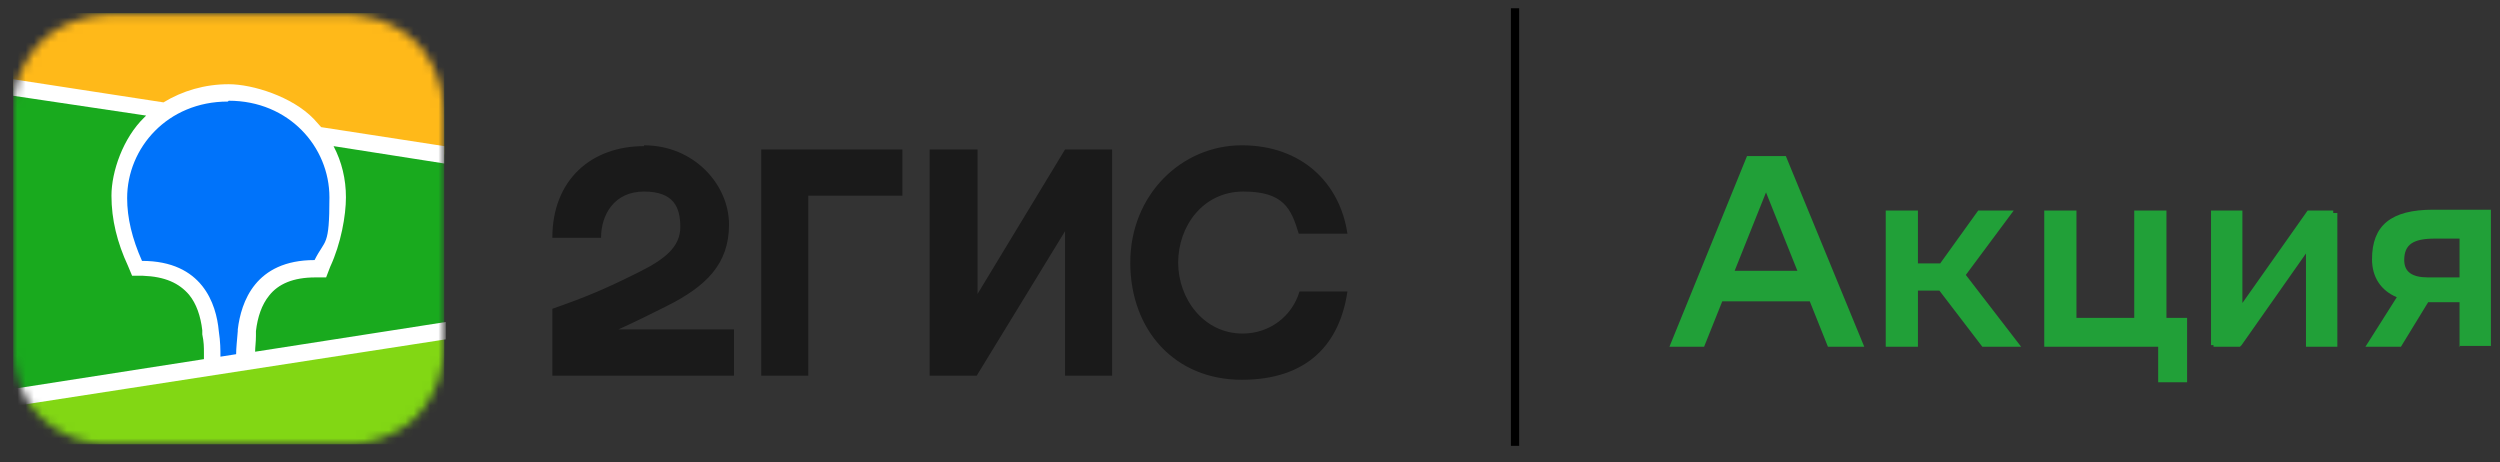<?xml version="1.0" encoding="UTF-8"?> <svg xmlns="http://www.w3.org/2000/svg" xmlns:xlink="http://www.w3.org/1999/xlink" id="_Слой_1" data-name="Слой_1" version="1.1" viewBox="0 0 302.8 56"><rect x="0" y="0" width="302.8" height="56" fill="#333333" stroke="none"/><defs><style> .st0, .st1, .st2, .st3, .st4, .st5 { fill-rule: evenodd; } .st0, .st4 { fill: #1a1a1a; } .st6 { fill: none; stroke: #000; } .st7 { mask: url(#mask); } .st1 { fill: #fff; } .st8 { fill: #21a038; } .st2 { fill: #0073fa; } .st3 { fill: #ffb919; } .st4 { fill-opacity: 0; } .st5 { fill: #82d714; } .st9 { fill: #19aa1e; } </style><mask id="mask" x="1.6" y="1.6" width="52.2" height="52.2" maskUnits="userSpaceOnUse"><g id="mask0_36_85"><path class="st1" d="M14.6,1.7h2.2s23.2,0,23.2,0c.4,0,.6,0,.8,0,1.2,0,2.3,0,3.5.3,1.2.2,2.2.5,3.3,1.1,1,.5,2,1.2,2.8,2,.8.8,1.5,1.7,2,2.8.5,1,.9,2.1,1.1,3.2.2,1.1.3,2.3.3,3.4,0,.5,0,1,0,1.6v.9s0,20.6,0,20.6c0,.6,0,1.2,0,1.9,0,.5,0,1,0,1.6,0,1.1,0,2.3-.3,3.4-.2,1.1-.5,2.2-1.1,3.2-.5,1-1.2,2-2,2.8-.8.8-1.8,1.5-2.8,2-1.1.5-2.1.9-3.3,1.1-1.1.2-2.3.3-3.5.3h-3.5s-22,0-22,0c-.4,0-.6,0-.8,0-1.2,0-2.3,0-3.5-.3-1.2-.2-2.2-.5-3.3-1.1-1-.5-2-1.2-2.8-2-.8-.8-1.5-1.7-2-2.8-.5-1-.9-2.1-1.1-3.2-.2-1.1-.3-2.3-.3-3.4,0-.5,0-1,0-1.6v-.9s0-20.6,0-20.6c0-.6,0-1.2,0-1.9,0-.5,0-1,0-1.6,0-1.1,0-2.3.3-3.4.2-1.1.5-2.2,1.1-3.2.5-1,1.2-2,2-2.8.8-.8,1.8-1.5,2.8-2,1.1-.5,2.1-.9,3.3-1.1,1.1-.2,2.3-.3,3.5-.3Z"></path></g></mask></defs><path class="st4" d="M16.8,0c-.5,0-1.2,0-2.2,0-1.5,0-2.6.1-3.7.3-1.3.2-2.6.6-3.7,1.2-1.2.6-2.3,1.4-3.2,2.3-.9.9-1.7,2-2.3,3.2-.6,1.2-1,2.4-1.2,3.7-.2,1.1-.3,2.2-.3,3.7v.6c0,.2,0,.4,0,.7v1.3S0,38.5,0,38.5v.9c0,.6,0,1.1,0,1.6,0,1.5.1,2.6.3,3.7.2,1.3.6,2.5,1.2,3.7.6,1.2,1.4,2.2,2.3,3.2.9.9,2,1.7,3.2,2.3,1.2.6,2.4,1,3.7,1.2,1,.2,2,.3,3.3.3h1c.5,0,1.2,0,2.7,0h20.8c.6,0,1.2,0,2.2,0,1.5,0,2.6-.1,3.7-.3,1.3-.2,2.6-.6,3.7-1.2,1.2-.6,2.3-1.4,3.2-2.3.9-.9,1.7-2,2.3-3.2.6-1.2,1-2.4,1.2-3.7.2-1,.3-2,.3-3.3v-.4c0-.3,0-.6,0-.9v-2.6s0-21.1,0-21.1v-1.1c0-.3,0-.6,0-.9,0-1.4-.1-2.6-.3-3.7-.2-1.3-.6-2.5-1.2-3.7-.6-1.2-1.4-2.2-2.3-3.2-.9-.9-2-1.7-3.2-2.3-1.2-.6-2.4-1-3.7-1.2-1-.2-2-.3-3.3-.3h-1.1c0,0-.2,0-.3,0h-23.2Z"></path><path class="st4" d="M14.6,1.7h2.2s23.2,0,23.2,0c.4,0,.6,0,.8,0,1.2,0,2.3,0,3.5.3,1.2.2,2.2.5,3.3,1.1,1,.5,2,1.2,2.8,2,.8.8,1.5,1.7,2,2.8.5,1,.9,2.1,1.1,3.2.2,1.1.3,2.3.3,3.4,0,.5,0,1,0,1.6v.9s0,20.6,0,20.6c0,.6,0,1.2,0,1.9,0,.5,0,1,0,1.6,0,1.1,0,2.3-.3,3.4-.2,1.1-.5,2.2-1.1,3.2-.5,1-1.2,2-2,2.8-.8.8-1.8,1.5-2.8,2-1.1.5-2.1.9-3.3,1.1-1.1.2-2.3.3-3.5.3h-3.5s-22,0-22,0c-.4,0-.6,0-.8,0-1.2,0-2.3,0-3.5-.3-1.2-.2-2.2-.5-3.3-1.1-1-.5-2-1.2-2.8-2-.8-.8-1.5-1.7-2-2.8-.5-1-.9-2.1-1.1-3.2-.2-1.1-.3-2.3-.3-3.4,0-.5,0-1,0-1.6v-.9s0-20.6,0-20.6c0-.6,0-1.2,0-1.9,0-.5,0-1,0-1.6,0-1.1,0-2.3.3-3.4.2-1.1.5-2.2,1.1-3.2.5-1,1.2-2,2-2.8.8-.8,1.8-1.5,2.8-2,1.1-.5,2.1-.9,3.3-1.1,1.1-.2,2.3-.3,3.5-.3Z"></path><g class="st7"><g><rect class="st9" x="1.6" y="1.6" width="52.2" height="52.2"></rect><path class="st3" d="M1.6,1.6h52.2v17.1L1.6,10.6V1.6Z"></path><path class="st5" d="M1.6,48.1l52.2-8.2v13.9H1.6v-5.7Z"></path><path class="st1" d="M1.6,9.6l18.2,2.8c2.3-1.4,5-2.2,7.9-2.2s7.7,1.5,10.3,4.2c.3.3.6.7.9,1l14.9,2.3v2.1l-13.4-2.1c1,1.9,1.5,4,1.5,6.2s-.6,5.6-1.9,8.4h0c0,0-.5,1.3-.5,1.3h-1.3c-2.7,0-4.5.8-5.6,2.2-.9,1.1-1.4,2.6-1.6,4.3h0c0,0,0,.3,0,.3h0c0,.1,0,.3,0,.3,0,.7-.1,1.4-.1,1.9l23.1-3.6v2.1L1.6,49.2v-2.1l23.1-3.6v-.5s0-.1,0-.1h0c0,0,0-.2,0-.2,0-.6,0-1.3-.2-2.2v-.2s0-.3,0-.3c-.2-1.7-.7-3.2-1.6-4.3-1.2-1.4-2.9-2.2-5.6-2.3h0s-1.3,0-1.3,0l-.5-1.2c-1.3-2.8-2-5.6-2-8.5s1.4-7,4-9.5c0,0,.1-.1.2-.2L1.6,11.6v-2.1Z"></path><path class="st2" d="M27.7,12.2c7.3,0,12.2,5.6,12.2,11.7s-.5,5-1.8,7.6c-7.2,0-8.9,5.1-9.3,8.4v.2c-.1,1.2-.2,2.1-.2,2.8l-1.9.3h0c0-.8,0-1.8-.2-3.1h0c-.3-3.3-2-8.5-9.3-8.5-1.2-2.7-1.8-5.2-1.8-7.6,0-6.1,4.9-11.7,12.2-11.7Z"></path></g></g><path class="st0" d="M78,17.7c-6.4,0-11.1,4.1-11.1,11.1h5.9c0-2.8,1.6-5.6,5.2-5.6s4.4,1.9,4.4,4.3-1.9,3.9-4.9,5.4c-4,2-6.3,3-10.6,4.5v8.1h22v-5.6h-14c2-.9,4-1.9,5.8-2.8,4.8-2.4,7.6-5.1,7.6-9.9s-4.2-9.6-10.3-9.6ZM97.9,23.7h11.4v-5.6h-17.1v27.4h5.7v-21.9ZM118.3,18.1h-5.7v27.4h5.7l10.7-17.5v17.5h5.7v-27.4h-5.7l-10.6,17.5v-17.5ZM163.3,35.3h-5.9c-.9,3-3.6,5.1-6.9,5.1-4.7,0-7.8-4.2-7.8-8.6s3-8.6,7.9-8.6,5.8,2.1,6.7,5.1h5.9c-.9-6.1-5.5-10.7-12.8-10.7s-13.5,6-13.5,14.2,5.4,14.2,13.5,14.2,11.9-4.5,12.8-10.7Z"></path><path class="st8" d="M211.6,18.9h4.7l9.5,23.1h-4.4l-2.2-5.5h-10.6l-2.2,5.5h-4.2l9.4-23.1ZM213.9,23.3l-3.8,9.5h7.6l-3.8-9.5ZM228.4,42v-16.5h3.9v6.4h2.7l4.6-6.4h4.3l-5.8,7.8,6.7,8.7h-4.7l-5.2-6.8h-2.6v6.8h-3.9ZM247.6,42v-16.5h3.9v13h7v-13h3.9v13h2.5v7.8h-3.5v-4.3h-13.7ZM267.8,41.8v-16.3h3.8v11.2l7.9-11.2h3.1v.3h.5v16.2h-3.8v-11.3l-7.8,11.1-.2.2h-3.2v-.2h-.5ZM297.9,42v-5.4h-3.8l-3.3,5.4h-4.3l3.8-6c-1.9-.8-3-2.4-3-4.6,0-4.1,2.3-6,7.4-6h7v16.5h-3.9ZM294.9,28.9c-2.6,0-3.7.7-3.7,2.6,0,1.4.9,2.1,2.9,2.1h3.8v-4.7h-3.1Z"></path><line class="st6" x1="183.5" y1="1" x2="183.5" y2="54"></line></svg> 